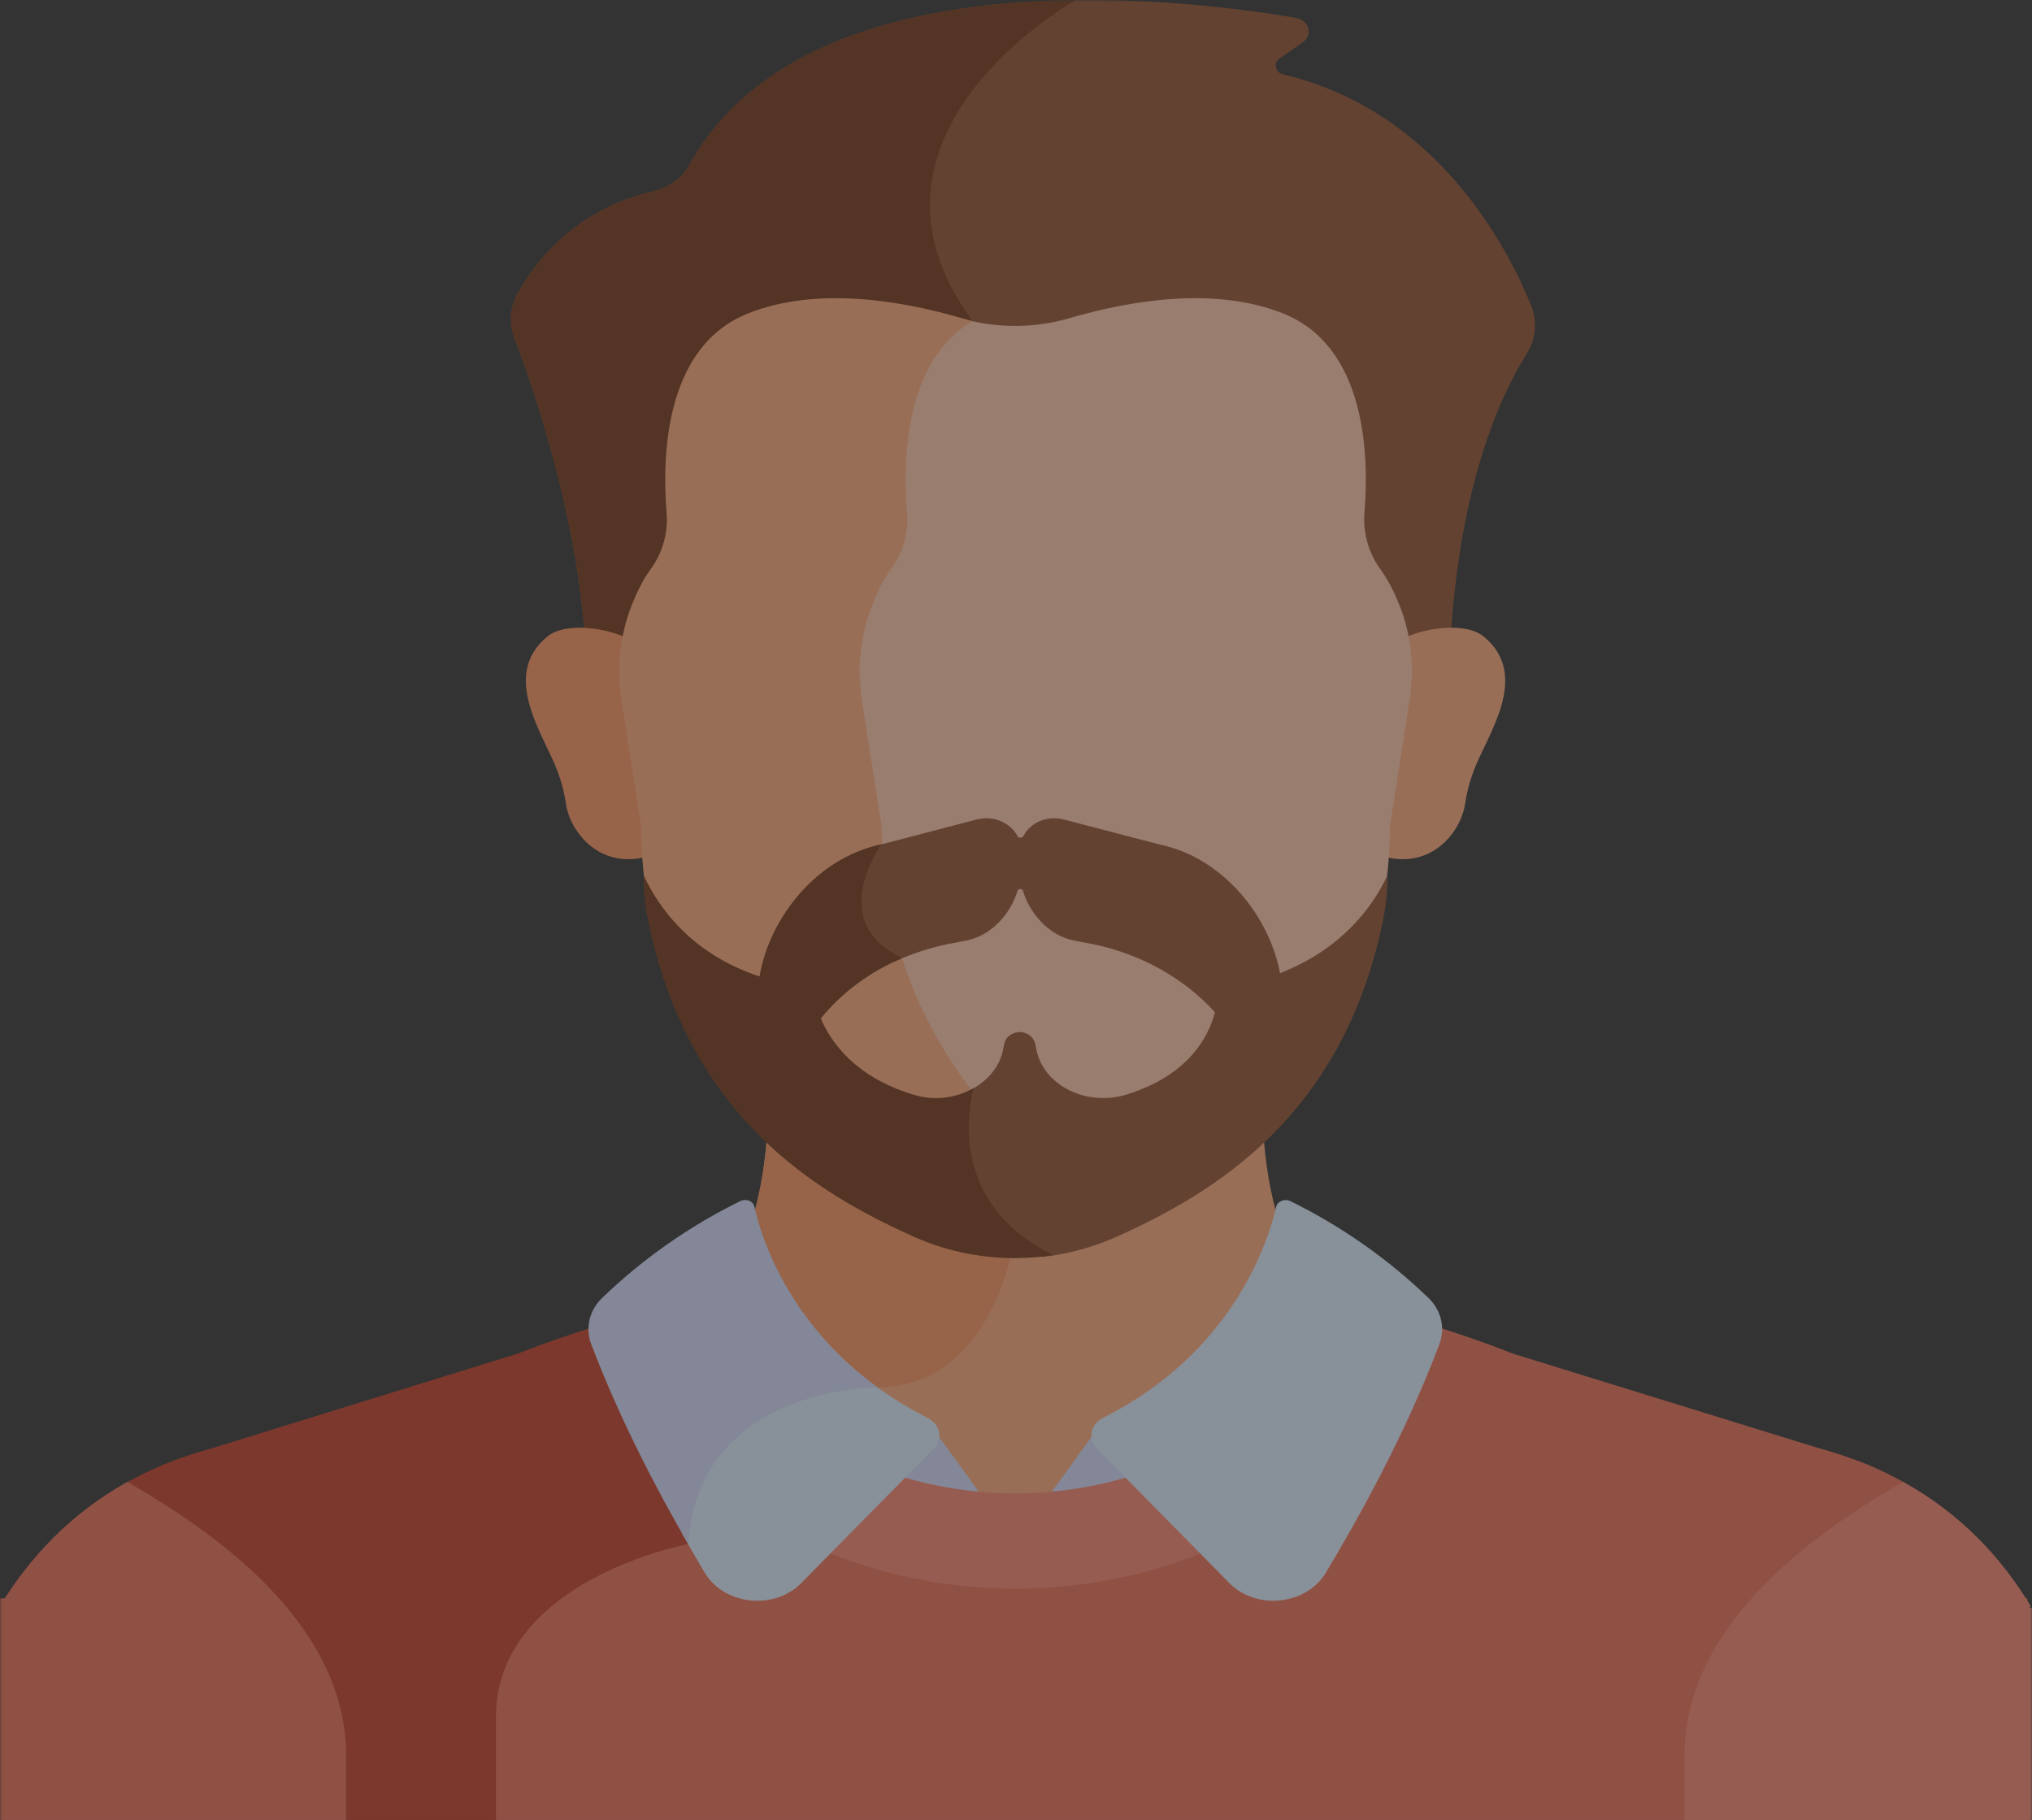 <svg width="431" height="386" viewBox="0 0 431 386" fill="none" xmlns="http://www.w3.org/2000/svg">
<rect x="0" y="0" width="431" height="386" fill="#333333" stroke="none"/>
<g opacity="0.5" clip-path="url(#clip0_6969_3064)">
<mask id="mask0_6969_3064" style="mask-type:luminance" maskUnits="userSpaceOnUse" x="0" y="0" width="431" height="433">
<path d="M0 0H431V433H0V0Z" fill="white"/>
</mask>
<g mask="url(#mask0_6969_3064)">
<path d="M430 339H0V433H430V339Z" fill="#EE6F57"/>
<path d="M431 341H375V433H431V341Z" fill="#FC866F"/>
<path d="M179.7 312.297C202.2 322.397 228.9 322.297 251 312.297C266.7 305.197 284.9 295.597 301.1 280.297C294.566 278.364 287.866 276.697 281 275.297C270.8 266.297 268.3 249.197 267.8 237.297C262.5 242.797 256.9 247.297 251.6 250.997C241.3 258.097 228.5 261.997 215.3 261.997C202.2 261.997 189.4 258.097 179.1 250.997C173.8 247.297 168.2 242.797 162.9 237.297C162.4 249.197 159.9 266.297 149.7 275.297C142.833 276.697 136.133 278.364 129.6 280.297C145.9 295.597 164 305.097 179.7 312.297Z" fill="#FFAA7B"/>
<path d="M162.9 237.297C162.4 249.197 159.9 266.297 149.7 275.297C142.833 276.697 136.133 278.364 129.6 280.297C139.3 289.397 149.6 296.397 159.7 302.197C171.3 294.097 186.1 294.197 186.1 294.197C211.2 294.197 215.3 261.997 215.3 261.997C202.2 261.997 189.4 258.097 179.1 250.997C173.8 247.297 168.2 242.797 162.9 237.297Z" fill="#FC9460"/>
<path d="M232.7 303.094L220.5 319.994L242.6 314.794L232.7 303.094Z" fill="#D3DCFB"/>
<path d="M198 303.094L210.2 319.994L188.1 314.794L198 303.094Z" fill="#D3DCFB"/>
<path d="M396.3 310.697C392.834 309.297 389.167 308.064 385.3 306.997L320.9 287.097C313.3 284.097 305.5 281.497 297.5 279.297C281.9 294.297 264.3 303.597 249.1 310.497C228.1 319.897 203 320.097 181.7 310.497C175.1 307.497 168 303.997 160.9 299.797C152.8 304.597 145.7 312.797 144.5 326.497C141.6 327.097 133.2 329.297 124.8 333.797C111 341.297 103.7 351.797 103.7 364.197V430.497C137.2 445.697 175.1 454.297 215.4 454.297C269.2 454.297 318.9 438.897 359.3 412.897C359.3 396.297 359.3 381.797 359.3 372.297C359.3 343.997 387.8 324.697 404.7 314.897C402.1 313.364 399.3 311.964 396.3 310.697Z" fill="#EE6F57"/>
<path d="M105.2 431.097C105.2 418.597 105.2 387.097 105.2 364.197C105.2 335.097 145.9 327.497 145.9 327.497C146.8 313.397 154.1 305.297 162.2 300.597C152.5 294.997 142.5 288.197 133.3 279.297C125.3 281.497 117.5 284.097 109.8 287.097L45.5 306.997C41.567 308.064 37.9 309.297 34.5 310.697C31.5 311.964 28.667 313.364 26 314.897C42.9 324.697 71.4 343.997 71.4 372.297V412.897C82.1 419.697 93.3 425.797 105.2 431.097Z" fill="#C53E25"/>
<path d="M262.8 302.898C258.1 305.398 253.5 307.598 249.1 309.598C228.1 318.998 203 319.198 181.7 309.598C177.3 307.598 172.6 305.398 167.9 302.898V325.798C169.3 326.465 170.667 327.098 172 327.698C199.4 340.098 231.8 339.898 258.8 327.698C260.134 327.098 261.467 326.465 262.8 325.798V302.898Z" fill="#FC866F"/>
<path d="M273.6 254.694C272.4 254.194 271 254.794 270.7 255.894C269 263.294 261.6 286.794 234 300.694C231.3 301.994 230.6 305.194 232.7 307.294L260.6 335.594C266.3 341.594 277 340.494 281.2 333.594C288.2 321.894 298.1 304.194 305.3 285.094C306.6 281.694 305.7 277.894 303 275.294C294.5 267.094 284.6 260.094 273.6 254.694Z" fill="#DEEEFF"/>
<path d="M196.7 300.7C192 298.3 188 295.7 184.4 293C177 293.4 147.8 297 144.7 325.3C146.4 328.3 148 331.1 149.5 333.6C153.7 340.5 164.4 341.6 170.1 335.6L198 307.3C200.1 305.2 199.4 302 196.7 300.7Z" fill="#DEEEFF"/>
<path d="M160 255.9C159.7 254.7 158.3 254.2 157.1 254.7C146.1 260.1 136.2 267.1 127.7 275.3C125 277.9 124.1 281.7 125.4 285.1C131.5 301.1 139.4 316.2 146 327.5C148 294 186.1 294.2 186.1 294.2C167.1 280.4 161.4 262.3 160 255.9Z" fill="#D3DCFB"/>
<path d="M124.3 139.697H307.5C307.9 127.997 310.1 96.997 323.9 74.897C325.8 71.797 326.1 68.197 324.8 64.897C319.8 52.497 304.8 23.497 272.2 15.797C270.5 15.397 270 13.397 271.4 12.397L276.3 8.997C278.5 7.497 277.7 4.297 274.9 3.797C250.8 -0.303 170.9 -10.103 146.1 35.197C144.6 37.897 141.8 39.797 138.5 40.597C131.3 42.197 118.3 47.197 109.8 62.197C108.2 65.197 107.9 68.597 109.1 71.697C113.2 82.397 123.2 111.297 124.3 139.697Z" fill="#945230"/>
<path d="M206.3 68.1C177 28.5 228.2 0 228.2 0C197.2 0.4 161.3 7.4 146.1 35.2C144.6 37.9 141.8 39.8 138.5 40.6C131.3 42.2 118.3 47.2 109.8 62.2C108.2 65.2 107.9 68.6 109.1 71.7C113.2 82.4 123.2 111.3 124.3 139.7H166.9C193.9 120.3 223.7 91.6 206.3 68.1Z" fill="#753616"/>
<path d="M314.7 134.994C310.6 131.694 301.4 133.394 297.8 135.394C298.6 139.694 298.7 144.094 298 148.394L293.8 175.294C293.8 177.494 293.733 179.628 293.6 181.694C303.8 184.394 309.8 176.294 310.7 170.794C311.033 168.394 311.633 166.028 312.5 163.694C315.2 156.194 324.9 143.394 314.7 134.994Z" fill="#FFAA7B"/>
<path d="M116.1 134.994C120.2 131.694 129.4 133.394 133 135.394C132.2 139.694 132.1 144.094 132.8 148.394L137 175.294C137 177.494 137.067 179.628 137.2 181.694C127 184.394 121 176.294 120.1 170.794C119.767 168.394 119.167 166.028 118.3 163.694C115.6 156.194 105.9 143.394 116.1 134.994Z" fill="#FC9460"/>
<path d="M296.3 127.097C295.4 124.897 294.2 122.697 292.7 120.597C290.2 117.097 289.1 112.897 289.4 108.797C290.4 96.897 289.9 73.597 272.2 66.497C257.2 60.497 238.9 63.997 227.1 67.397C219.8 69.597 211.9 69.697 204.5 67.697C191.2 76.797 190.8 97.297 191.7 108.197C192.1 112.297 190.9 116.497 188.4 119.997C186.9 122.097 185.8 124.197 184.8 126.397C181.8 133.297 180.9 140.797 182 148.197L186.3 175.497C186.3 214.697 209.9 241.397 230 255.297C232.9 257.297 236.1 259.097 239.4 260.597C243.8 258.897 247.9 256.697 251.7 254.097C271.5 240.397 294.8 214.097 294.8 175.297L299 148.397C300.1 141.197 299.3 133.797 296.3 127.097Z" fill="#FFC7AB"/>
<path d="M230.1 254.097C210.3 240.397 187 214.097 187 175.297L182.8 148.397C181.7 141.097 182.6 133.697 185.6 126.897C186.5 124.797 187.6 122.597 189.1 120.597C191.6 117.097 192.7 112.997 192.4 108.897C191.5 97.797 191.8 76.597 206.3 68.097C205.434 67.897 204.567 67.664 203.7 67.397C191.9 63.997 173.6 60.497 158.6 66.497C140.9 73.597 140.4 96.997 141.4 108.897C141.7 112.997 140.6 117.097 138.1 120.597C136.6 122.597 135.5 124.797 134.6 126.897C131.6 133.697 130.7 141.097 131.8 148.397L136 175.297C136 214.097 159.3 240.397 179.1 254.097C189.5 261.197 202.2 265.097 215.4 265.097C224.3 265.097 233 263.297 240.9 259.997C237.1 258.397 233.5 256.397 230.1 254.097Z" fill="#FFAA7B"/>
<path d="M403.7 314.297C386.9 323.997 357.3 343.497 357.3 372.297V414.097C387.7 394.997 412.9 369.797 430.7 340.597C424.5 330.297 415.8 320.997 403.7 314.297Z" fill="#FC866F"/>
<path d="M403.8 331C387 340.7 357.4 360.1 357.4 389V430.8C387.7 411.6 412.9 386.5 430.8 357.3C424.5 347 415.8 337.7 403.8 331Z" fill="#FC866F"/>
<path d="M403.8 347C387 356.7 357.4 376.1 357.4 405V446.8C387.7 427.6 412.9 402.5 430.8 373.3C424.5 363 415.8 353.7 403.8 347Z" fill="#FC866F"/>
<path d="M27 314.297C15 320.997 6.3 330.297 0 340.597C17.9 369.797 43.1 394.997 73.4 414.097C73.4 397.097 73.4 381.997 73.4 372.297C73.4 343.497 43.8 323.997 27 314.297Z" fill="#EE6F57"/>
<path d="M271.5 206.398C269.2 194.098 259.2 181.798 245.9 179.098L225.6 173.798C222 172.898 218.5 174.498 217.1 177.298C216.8 177.798 216 177.798 215.8 177.298C214.3 174.498 210.8 172.898 207.2 173.798L186.9 179.098C186.233 179.231 185.567 179.398 184.9 179.598C182.9 182.898 179.8 189.498 181.9 195.598C183.1 199.098 185.8 201.898 189.8 203.898C193.4 202.298 197.2 200.998 201.2 200.198L204.9 199.498C210.2 198.498 214.3 193.898 215.8 188.998C216 188.398 216.9 188.398 217 188.998C218.5 193.898 222.6 198.498 227.9 199.498L231.6 200.198C242 202.298 251.2 207.498 257.7 214.698C256.3 219.998 252.1 227.998 239.1 232.098C230.3 234.898 220.8 229.998 219.7 221.898C219.7 221.831 219.667 221.731 219.6 221.598C219.4 220.098 218 218.898 216.3 218.898C214.6 218.898 213.1 220.098 213 221.598C212.933 221.731 212.9 221.831 212.9 221.898C212.3 226.398 209 229.898 204.7 231.698C203.8 235.898 202.6 245.698 208.2 254.898C211.1 259.598 215.4 263.498 221 266.598C226.5 265.998 232 264.498 237.1 262.198C257.4 252.998 284.5 236.998 293.2 195.898C293.933 192.498 294.3 189.065 294.3 185.598C291 192.798 284.1 201.498 271.5 206.398Z" fill="#945230"/>
<path d="M223.4 266.194C201.5 255.494 205.3 235.394 206.5 230.794C202.8 232.894 198.1 233.594 193.5 232.094C181.5 228.394 176.3 221.194 174.1 215.994C178.6 210.494 184.5 206.094 191.4 203.194C176.8 196.394 184.5 182.694 186.9 179.094C173.3 181.894 163.2 194.594 161.1 207.094C147.2 202.494 140 193.194 136.5 185.594C136.5 189.06 136.867 192.494 137.6 195.894C146.3 236.994 173.2 252.994 193.6 262.194C202.9 266.394 213.3 267.794 223.4 266.194Z" fill="#753616"/>
</g>
</g>
<defs>
<clipPath id="clip0_6969_3064">
<rect width="431" height="386" fill="white"/>
</clipPath>
</defs>
</svg>
